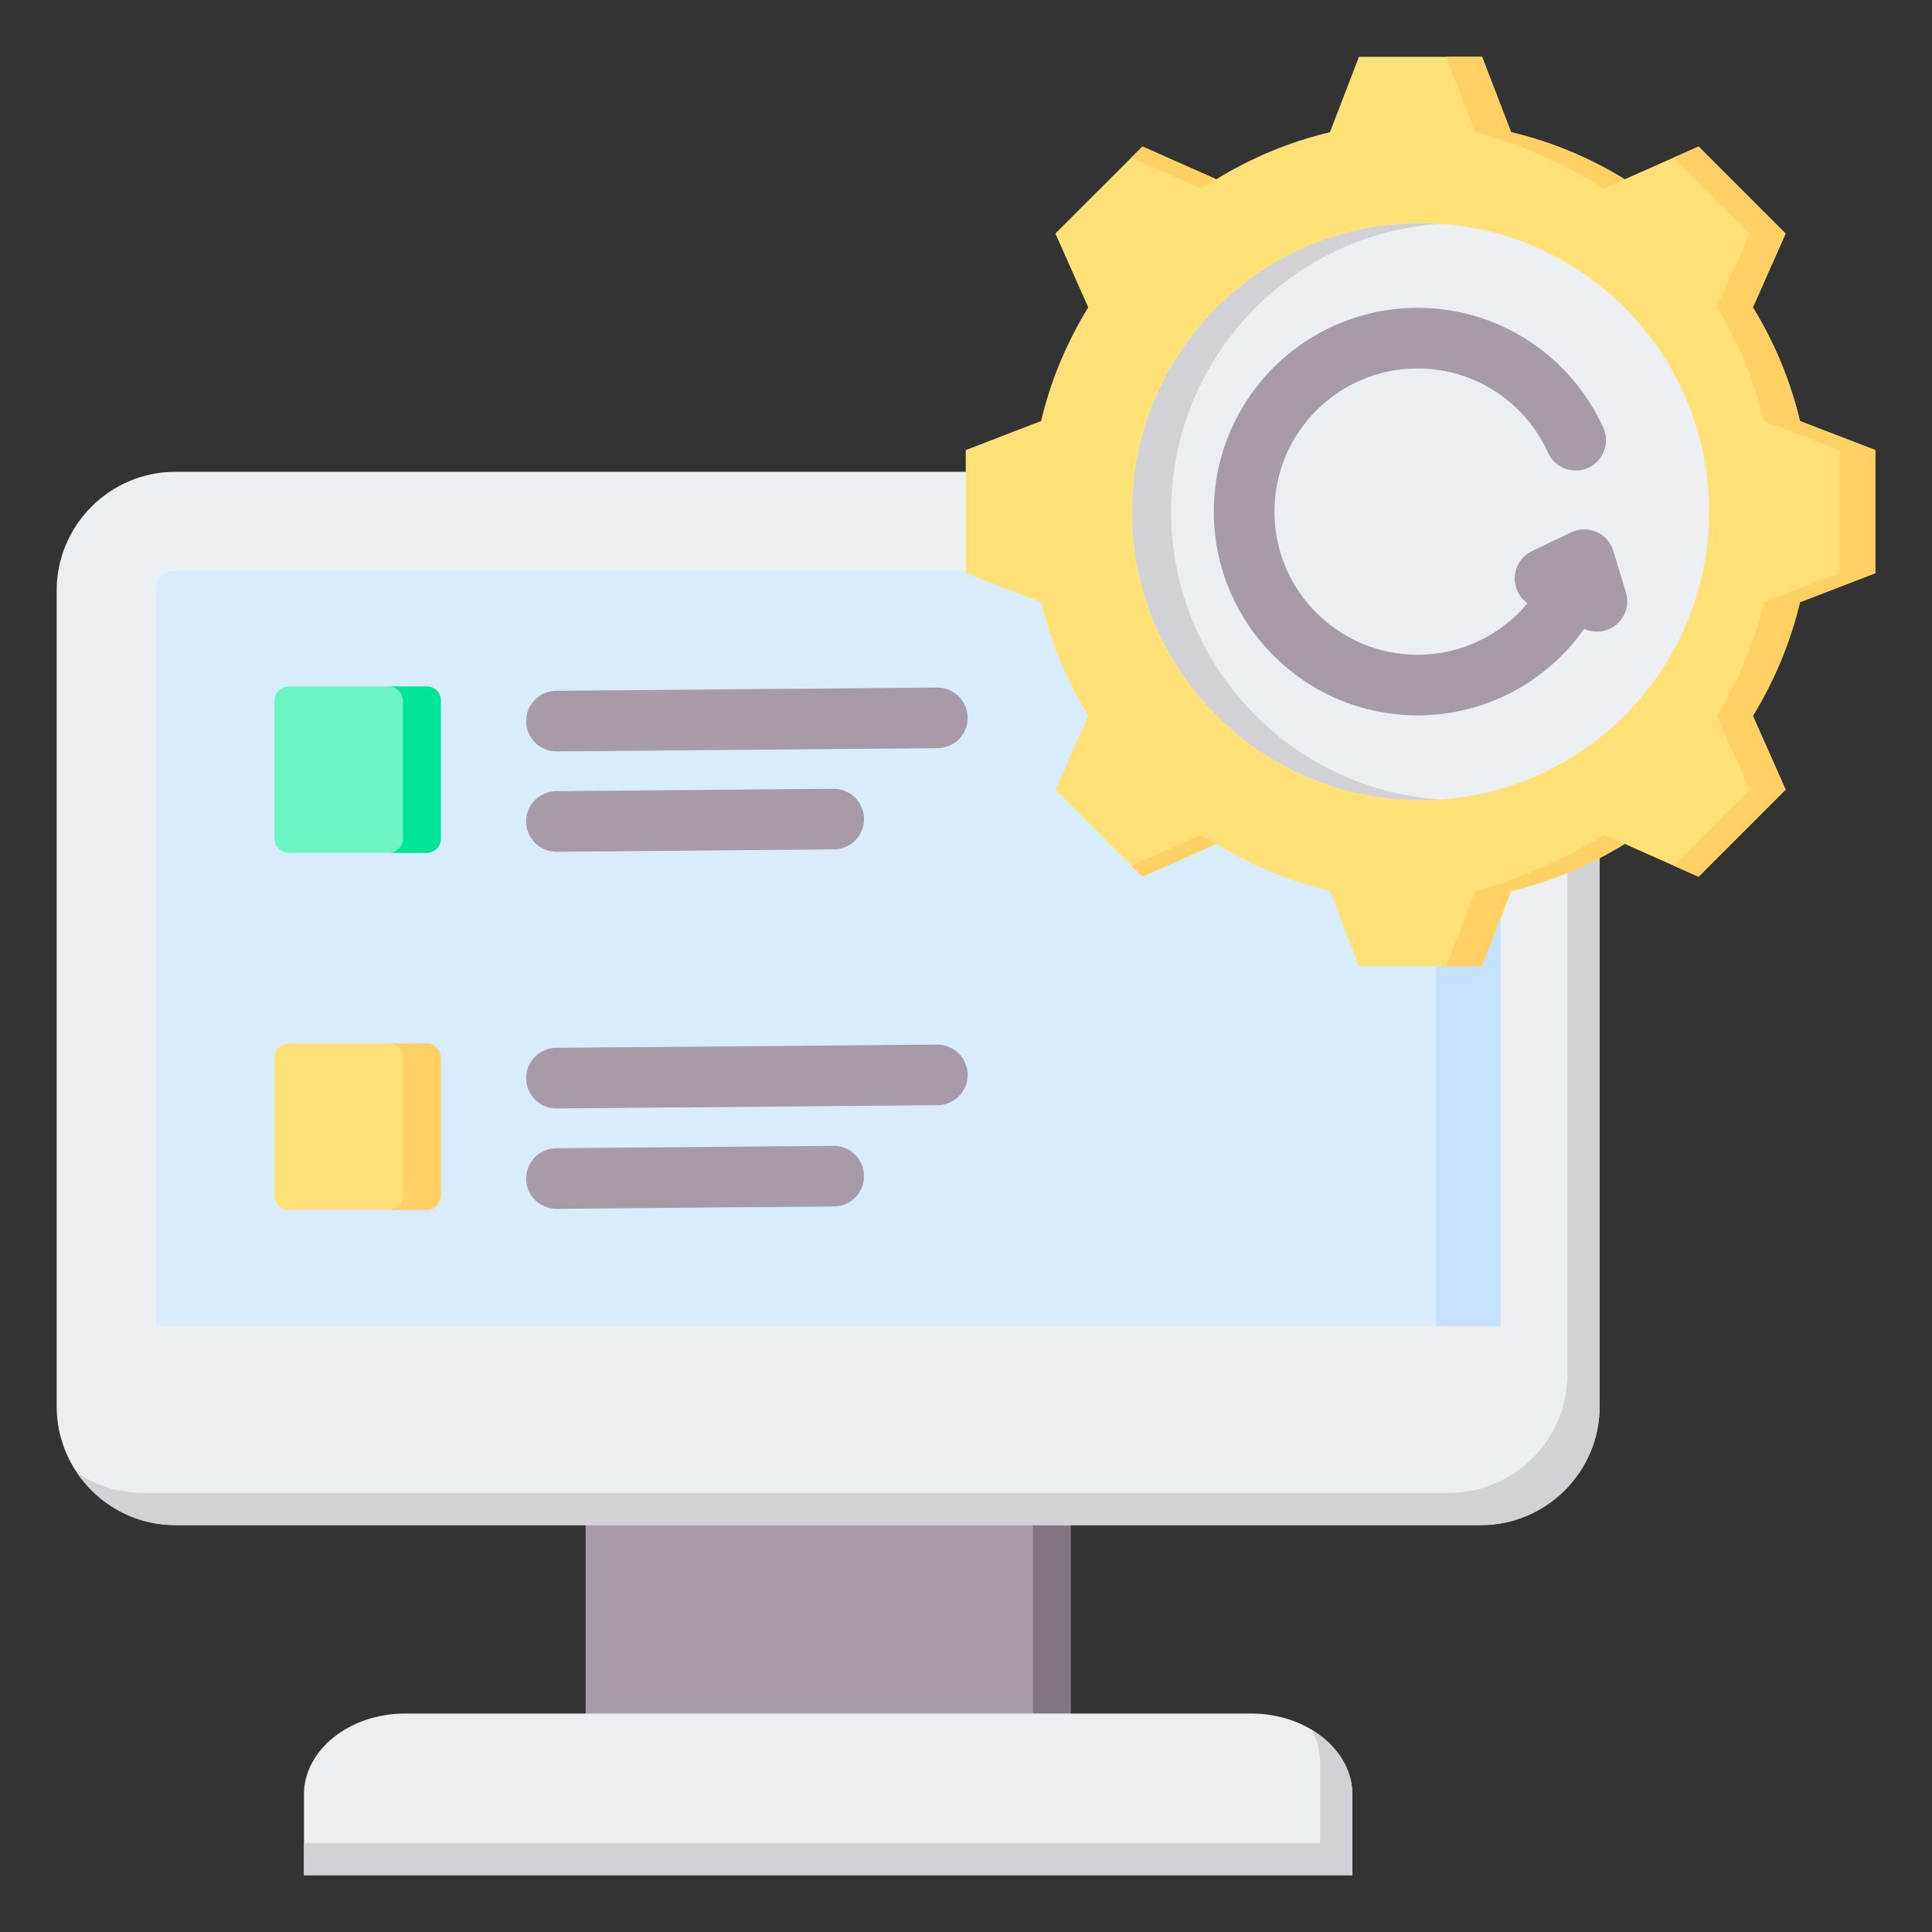 <svg clip-rule="evenodd" fill-rule="evenodd" stroke-linejoin="round" stroke-miterlimit="2" viewBox="0 0 510 510" xmlns="http://www.w3.org/2000/svg"><rect x="0" y="0" width="510" height="510" fill="#333333" stroke="none"/><g><g><path d="m154.592 391.017h128.013v72.907h-128.013z" fill="#a79ba7"/><path d="m272.672 391.017h9.934v72.907h-9.934z" fill="#837683"/><path d="m46.255 124.551h344.688c17.223 0 31.318 14.096 31.318 31.318v215.4c0 17.223-14.095 31.318-31.318 31.318h-344.688c-17.222 0-31.294-14.095-31.294-31.318v-215.4c0-17.222 14.072-31.318 31.294-31.318z" fill="#eceff1"/><path d="m408.406 129.915c8.347 5.653 13.855 15.178 13.855 25.954v215.4c0 17.223-14.095 31.318-31.318 31.318h-344.688c-10.752 0-20.301-5.508-25.954-13.831 5.003 3.368 11.017 5.34 17.463 5.34h344.688c17.223 0 31.318-14.071 31.318-31.294v-215.424c0-6.446-1.972-12.46-5.364-17.463z" fill="#d1d1d6"/><path d="m45.485 150.746h346.252c2.381 0 4.33 1.948 4.33 4.329v195.003h-354.935v-195.003c0-2.381 1.948-4.329 4.353-4.329z" fill="#d8ecfe"/><path d="m374.755 150.746h16.982c2.381 0 4.33 1.948 4.33 4.329v195.003h-16.958v-195.003c0-2.381-1.972-4.329-4.354-4.329z" fill="#c4e2ff"/><path d="m116.367 184.948c0-2.059-1.669-3.729-3.729-3.729h-36.449c-2.059 0-3.729 1.67-3.729 3.729v36.449c0 2.06 1.67 3.729 3.729 3.729h36.449c2.06 0 3.729-1.669 3.729-3.729z" fill="#6cf5c2"/><path d="m102.638 225.126c2.06 0 3.729-1.669 3.729-3.729v-36.449c0-2.059-1.669-3.729-3.729-3.729h10c2.06 0 3.729 1.67 3.729 3.729v36.449c0 2.06-1.669 3.729-3.729 3.729z" fill="#00e499"/><path d="m116.367 279.199c0-2.06-1.669-3.729-3.729-3.729h-36.449c-2.059 0-3.729 1.669-3.729 3.729v36.449c0 2.059 1.67 3.729 3.729 3.729h36.449c2.06 0 3.729-1.67 3.729-3.729z" fill="#ffe177"/><path d="m102.638 319.377c2.06 0 3.729-1.67 3.729-3.729v-36.449c0-2.06-1.669-3.729-3.729-3.729h10c2.06 0 3.729 1.669 3.729 3.729v36.449c0 2.059-1.669 3.729-3.729 3.729z" fill="#ffd064"/><path d="m146.951 198.354c-4.415.037-8.03-3.517-8.068-7.932-.037-4.415 3.517-8.03 7.932-8.068l100.556-.854c4.415-.038 8.031 3.516 8.068 7.931.038 4.415-3.517 8.03-7.932 8.068zm0 26.492c-4.415.037-8.03-3.517-8.068-7.932-.037-4.415 3.517-8.03 7.932-8.068l73.197-.622c4.415-.037 8.03 3.517 8.068 7.932.037 4.415-3.517 8.03-7.932 8.068zm0 67.758c-4.415.038-8.03-3.516-8.068-7.931-.037-4.416 3.517-8.031 7.932-8.068l100.556-.855c4.415-.037 8.031 3.517 8.068 7.932.038 4.415-3.517 8.03-7.932 8.068zm0 26.493c-4.415.037-8.03-3.517-8.068-7.932-.037-4.415 3.517-8.03 7.932-8.068l73.197-.622c4.415-.038 8.03 3.517 8.068 7.932.037 4.415-3.517 8.03-7.932 8.067z" fill="#a79ba7"/></g><path d="m80.243 495.001h276.737v-21.336c0-11.714-12.027-21.335-26.7-21.335h-223.338c-14.697 0-26.699 9.621-26.699 21.335z" fill="#eceff1"/><path d="m80.243 495.001h276.737v-21.336c0-6.951-4.258-13.181-10.776-17.078 1.467 2.622 2.285 5.557 2.285 8.612v21.335h-268.246z" fill="#d1d1d6"/><g><path d="m398.888 34.893c10.606 2.524 20.731 6.721 30.004 12.435l19.497-8.649 22.97 22.97-8.649 19.497c5.714 9.273 9.911 19.397 12.435 30.004l19.894 7.656v32.5l-19.894 7.657c-2.524 10.592-6.721 20.716-12.435 29.989l8.649 19.497-22.97 22.985-19.497-8.664c-9.273 5.714-19.398 9.925-30.004 12.449l-7.657 19.88h-32.499l-7.657-19.894c-10.592-2.524-20.716-6.721-29.989-12.435l-19.497 8.664-22.985-22.985 8.664-19.483c-5.714-9.287-9.926-19.411-12.45-30.003l-19.879-7.657v-32.5l19.879-7.656c2.524-10.607 6.736-20.731 12.45-30.004l-8.664-19.497 22.985-22.97 19.483 8.649c9.287-5.714 19.411-9.911 30.003-12.435l7.657-19.894h32.499z" fill="#ffe177"/><path d="m441.838 41.585 6.551-2.906 22.97 22.97-8.649 19.497c5.714 9.273 9.911 19.397 12.435 30.004l19.894 7.656v32.5l-19.894 7.657c-2.524 10.592-6.721 20.716-12.435 29.989l8.649 19.497-22.97 22.985-6.551-2.907 20.078-20.078-8.664-19.497c5.714-9.273 9.911-19.397 12.435-29.989l19.894-7.657v-32.5l-19.894-7.656c-2.524-10.607-6.721-20.731-12.435-30.004l8.664-19.497zm-143.156 0 2.907-2.906 19.483 8.649c-1.376.766-2.737 1.56-4.07 2.396zm100.206-6.692c10.606 2.524 20.731 6.721 30.004 12.435l-5.374 2.396c-9.273-5.714-23.481-12.307-34.087-14.831l-7.657-19.894h9.457zm-77.802 187.877-19.497 8.664-2.907-2.907 18.32-8.139c1.333.822 2.694 1.616 4.084 2.382zm107.806 0c-9.273 5.714-19.398 9.925-30.004 12.449l-7.657 19.88h-9.457l7.657-19.88c10.606-2.524 24.814-9.117 34.101-14.831z" fill="#ffd064"/><path d="m374.981 58.899c42.062 0 76.158 34.095 76.158 76.158 0 42.047-34.096 76.142-76.158 76.142-42.047 0-76.142-34.095-76.142-76.142 0-42.063 34.095-76.158 76.142-76.158z" fill="#eceff1"/><path d="m374.981 58.899c1.733 0 3.45.062 5.167.186-39.649 2.645-71.006 35.642-71.006 75.972 0 40.314 31.357 73.311 71.006 75.972-1.717.108-3.434.17-5.167.17-42.047 0-76.142-34.095-76.142-76.142 0-42.063 34.095-76.158 76.142-76.158z" fill="#d1d1d6"/></g><path d="m403.229 159.24c-1.084-.762-1.993-1.805-2.605-3.084-1.907-3.982-.222-8.763 3.761-10.67l10.372-4.966c2.103-1.007 4.542-1.046 6.677-.107 2.134.939 3.753 2.764 4.431 4.995l3.346 11.002c1.285 4.225-1.102 8.697-5.327 9.982-1.957.595-3.968.402-5.69-.397-9.739 13.812-25.817 22.841-43.986 22.841-29.686 0-53.787-24.101-53.787-53.787s24.101-53.787 53.787-53.787c21.8 0 40.591 12.997 49.031 31.66 1.82 4.023.031 8.767-3.992 10.586-4.023 1.82-8.767.031-10.586-3.992-5.932-13.116-19.133-22.254-34.453-22.254-20.856 0-37.787 16.932-37.787 37.787s16.931 37.787 37.787 37.787c11.656 0 22.087-5.289 29.021-13.596z" fill="#a79ba7"/></g></svg>